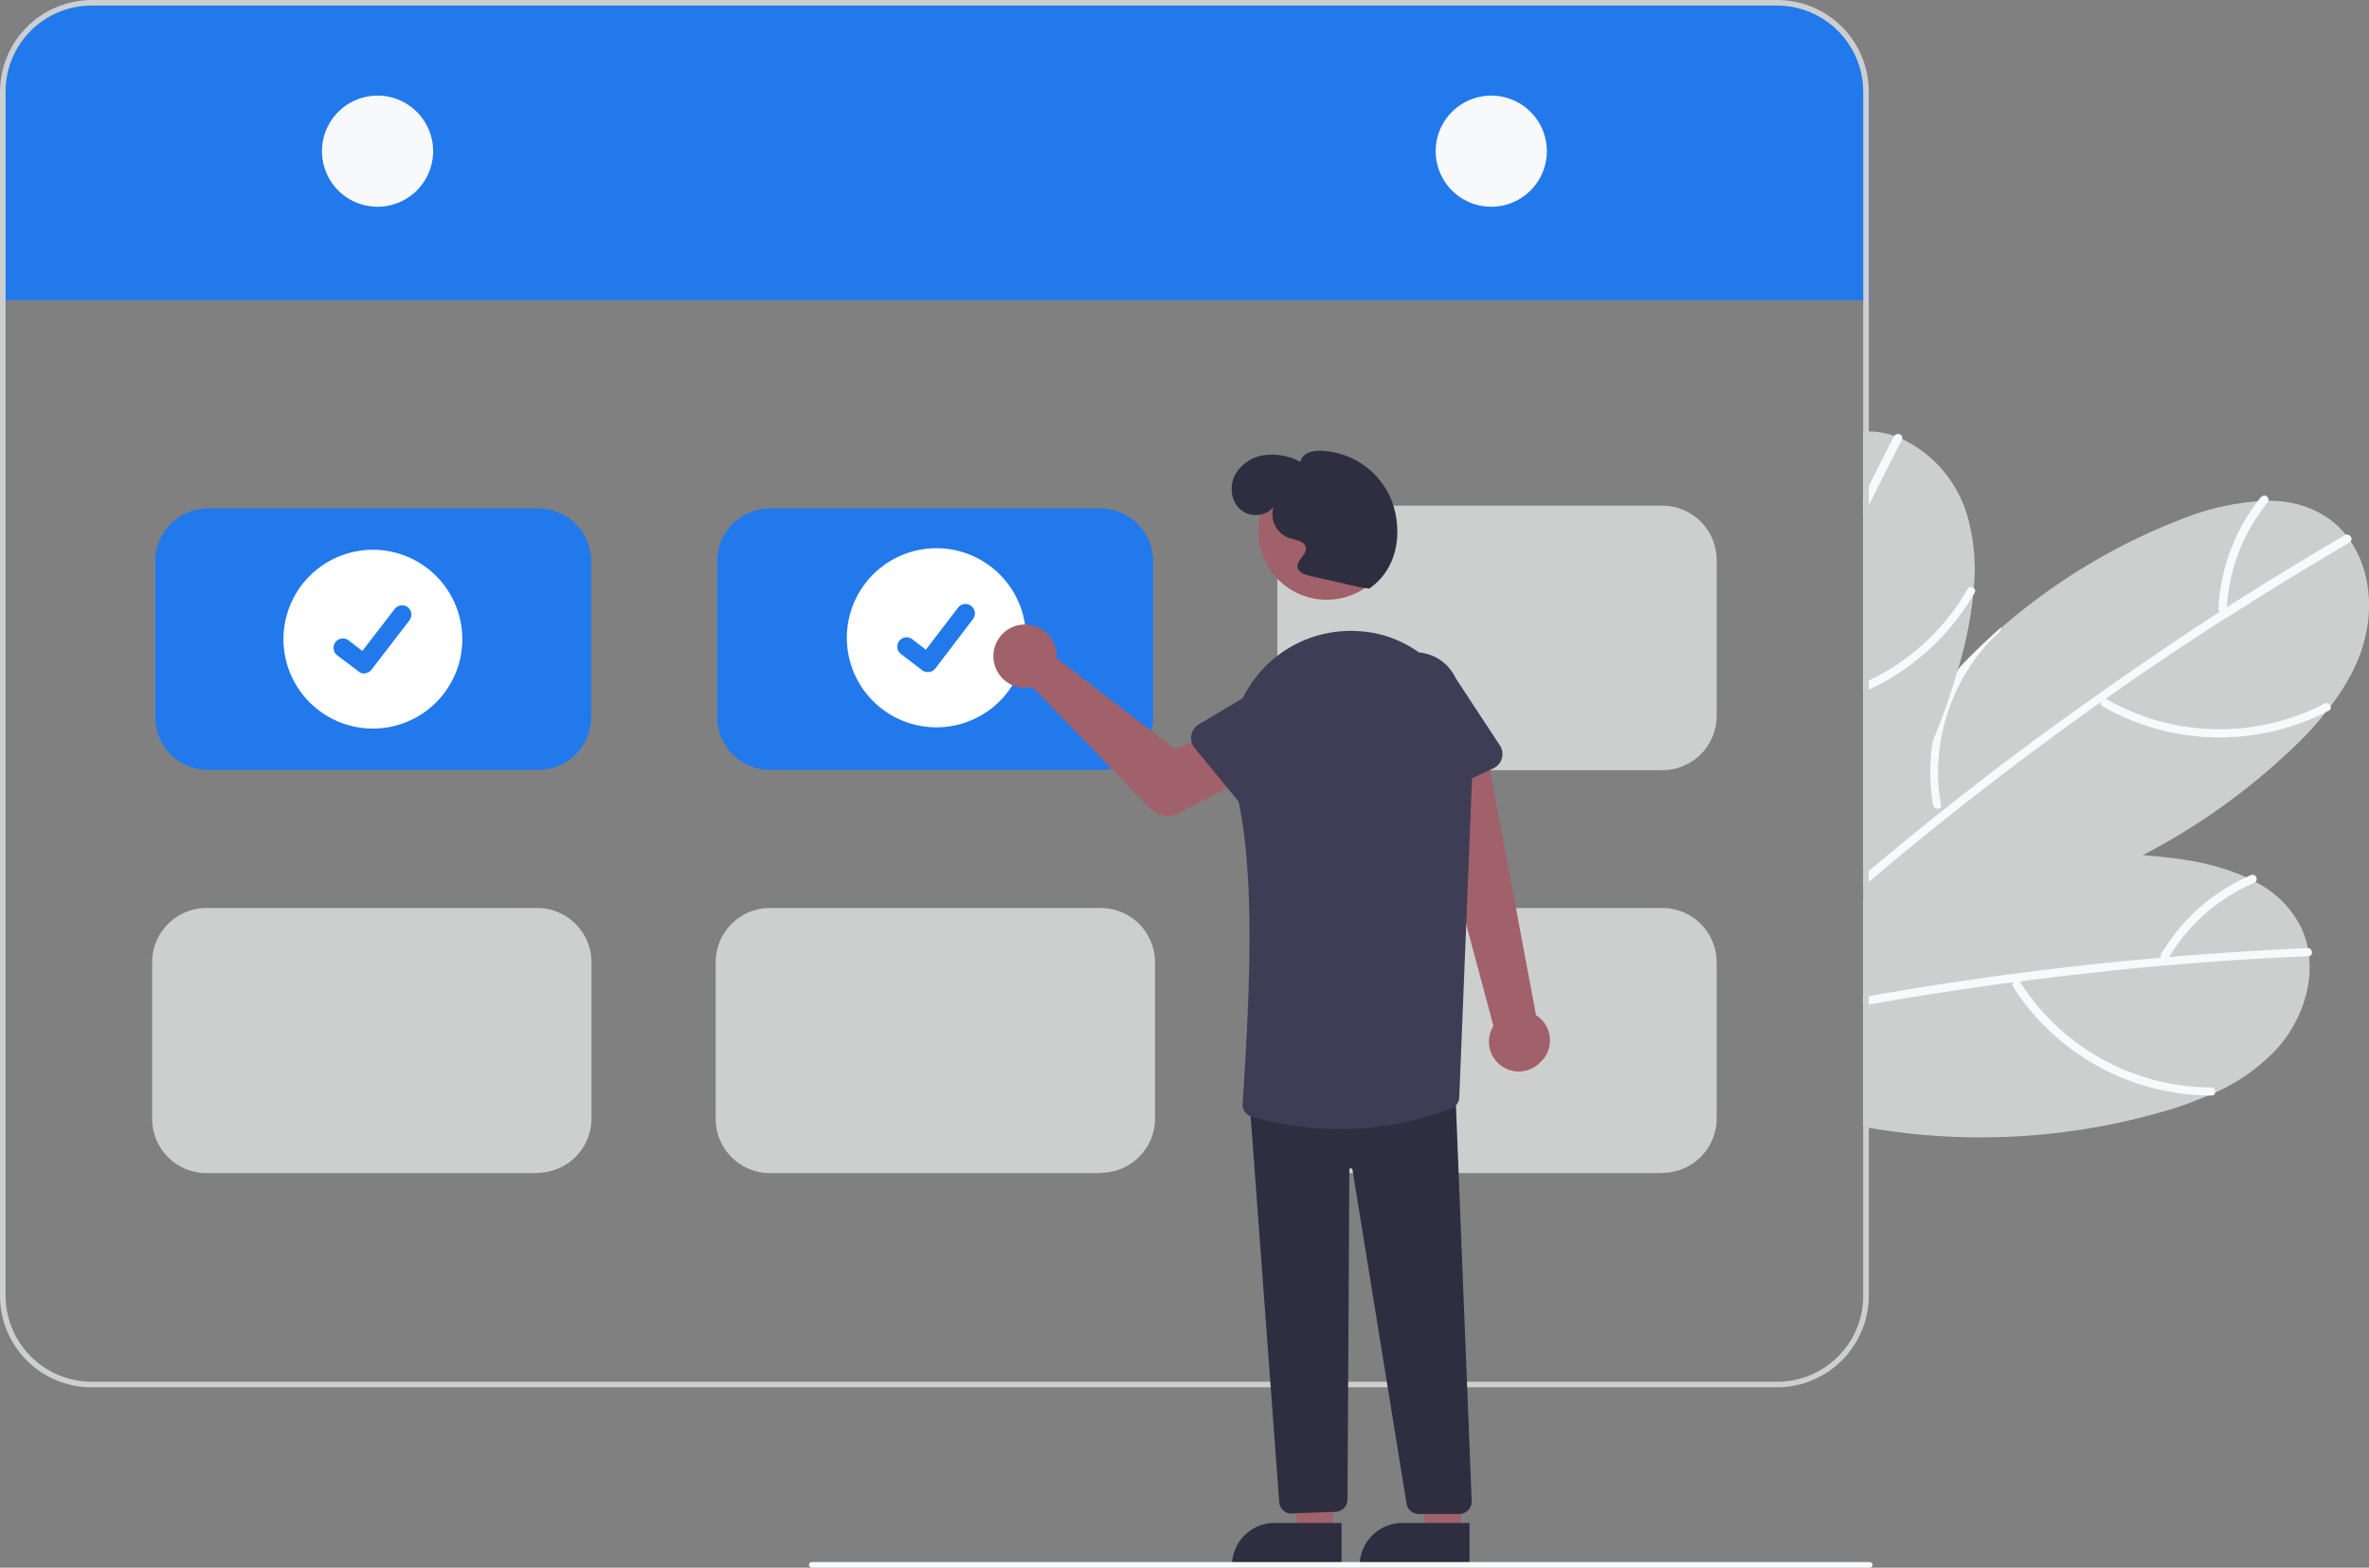 <svg xmlns="http://www.w3.org/2000/svg" width="763" height="505" fill="none"><rect width="100%" height="100%" fill="#808080" stroke="none"/><g clip-path="url(#a)"><path fill="#CDCECE" d="M733.2 338a62.1 62.1 0 0 1-19.8 14l-2 .9h-.2c-5 2.1-10 4-15.3 5.4a211.8 211.8 0 0 1-94 5l-1.8-.4v-72.5l1.8-.7a192.7 192.7 0 0 1 99.2-13.1c7.6 1 15.4 2.8 22.3 6l3 1.5a32.6 32.6 0 0 1 14.5 14.2 28.5 28.5 0 0 1 2.8 9.7c1.2 10.6-3.2 22-10.5 30Z"/><path fill="#F8F9FA" d="M743.8 308h-.3a1083 1083 0 0 0-45.9 3h-.2c-15.7 1.4-31.3 3.1-47 5.2l-2 .2a1119.5 1119.5 0 0 0-46.5 7.2l-1.8.4v-2.7l1.8-.4a1071 1071 0 0 1 94.1-12.4l2.6-.2a1093.2 1093.2 0 0 1 44.8-2.9c1.4.2 1.7 2.3.4 2.6Z"/><path fill="#F8F9FA" d="M712 350.3a73.3 73.3 0 0 1-61.4-34c-1-1.4-3 .2-2.2 1.6a75.9 75.9 0 0 0 64 35c1.6 0 1.3-2.7-.4-2.7Z"/><path fill="#CDCECE" d="M631.3 280.2a1.5 1.5 0 0 1-1.1 1 58.4 58.4 0 0 0-29 17.5l-1 1.2v-4l1.7-1.7c3.6-3.4 7.6-6.5 11.9-9 5.7-2 11.6-3.6 17.5-5Z"/><path fill="#F8F9FA" d="M725 281.9a62 62 0 0 0-29 25.5 1.3 1.3 0 0 0 .7 1.8 1.4 1.4 0 0 0 1.8-.7 59 59 0 0 1 27.5-24.1c1.6-.7.6-3.2-1-2.5Z"/><path fill="#CDCECE" d="M761.6 206c-2 7.9-6 15-11 21.5l-1.4 1.8c-3.4 4.3-7.1 8.3-11.1 12a208.8 208.8 0 0 1-136.2 57.4h-1.7V258a196.2 196.2 0 0 1 104.6-91.6 81 81 0 0 1 25.8-5.1c7 0 13.7 1.7 19.5 5.8a27.7 27.7 0 0 1 7 7.3c6 8.9 7.3 21 4.5 31.5Z"/><path fill="#F8F9FA" d="m757.1 174.5-.2.2a977.4 977.4 0 0 0-39.2 24h-.2c-13.3 8.5-26.4 17.3-39.3 26.4l-1.6 1.1A1092.3 1092.3 0 0 0 602 284l-1.8 1.5v-3.4l1.8-1.6a1044.8 1044.8 0 0 1 74-57 1266.8 1266.8 0 0 1 39-26.5l2.1-1.3a1078 1078 0 0 1 38.3-23.4c1.4-.5 2.6 1.2 1.6 2.1Z"/><path fill="#F8F9FA" d="M748.6 226.7a73.3 73.3 0 0 1-70.2-1.5c-1.5-.9-2.6 1.5-1.1 2.4a76 76 0 0 0 72.8 1.3c1.5-.8 0-3-1.5-2.2Zm-126 32.7a64.6 64.6 0 0 1 8.8-44.7 222 222 0 0 1 13.1-12.6 1.5 1.5 0 0 1-.5 1.4 61.8 61.8 0 0 0-18.8 56.2l-.2.5a1.5 1.5 0 0 1-2-.1l-.4-.7ZM728.3 160a62 62 0 0 0-13.8 36.2 1.3 1.3 0 0 0 1.5 1.2 1.4 1.4 0 0 0 1.2-1.4 59 59 0 0 1 13.2-34.2c1-1.3-1-3-2-1.7Z"/><path fill="#CDCECE" d="m635.7 189.5-.2 2.3a126.3 126.3 0 0 1-5.2 24.8 205 205 0 0 1-30.2 62.3V139a19.8 19.8 0 0 1 2.7 0 27.1 27.1 0 0 1 9.8 2.4 39.7 39.7 0 0 1 20.8 24 62 62 0 0 1 2.3 24.2Z"/><path fill="#F8F9FA" d="M612.6 141.3v.3a1064.7 1064.7 0 0 0-12.5 24.9v-6.1a556.7 556.7 0 0 1 10-20c.9-1.2 3-.4 2.5 1Zm23.4 49.6-.5.9a76.8 76.8 0 0 1-35.4 31.2v-3l1.8-.8a72.3 72.3 0 0 0 32-29.8 1.5 1.5 0 0 1 2.1.4 1 1 0 0 1 0 1.1Z"/><path fill="#2179EC" d="M602 29.5v68h-2v-.8H1.8v.7H0V29.5A29.5 29.5 0 0 1 29.5 0h542.9a29.6 29.6 0 0 1 29.5 29.5Z"/><path fill="#CDCECE" d="M572.4 0H29.5A29.6 29.6 0 0 0 0 29.5v388a29.5 29.5 0 0 0 29.5 29.4h542.9a29.6 29.6 0 0 0 29.5-29.5V29.5A29.5 29.5 0 0 0 572.4 0Zm27.7 417.4a27.7 27.7 0 0 1-27.7 27.7H29.5a27.8 27.8 0 0 1-27.7-27.7V29.5A27.7 27.7 0 0 1 29.5 1.8h542.9a27.8 27.8 0 0 1 27.7 27.7v388Z"/><path fill="#F8F9FA" d="M121.6 66.6a17.9 17.9 0 1 0 0-35.8 17.9 17.9 0 0 0 0 35.8Zm358.7 0a17.9 17.9 0 1 0 0-35.8 17.9 17.9 0 0 0 0 35.8Z"/><path fill="#2179EC" d="M173.3 248H67a17 17 0 0 1-17-17v-50.2a17 17 0 0 1 17-17h106.4a17 17 0 0 1 17 17V231a17 17 0 0 1-17 17Zm181 0H248a17 17 0 0 1-17-17v-50.2a17 17 0 0 1 17-17h106.4a17 17 0 0 1 17 17V231a17 17 0 0 1-17 17Z"/><path fill="#CDCECE" d="M354.3 377.9H248a17.5 17.5 0 0 1-17.5-17.5V310a17.5 17.5 0 0 1 17.5-17.5h106.4A17.5 17.5 0 0 1 372 310v50.3a17.5 17.5 0 0 1-17.6 17.5Zm-181.3 0H66.6A17.5 17.5 0 0 1 49 360.4V310a17.5 17.5 0 0 1 17.6-17.5H173a17.5 17.5 0 0 1 17.5 17.5v50.3a17.5 17.5 0 0 1-17.5 17.5Zm362.4 0H428.9a17.5 17.5 0 0 1-17.5-17.5V310a17.5 17.5 0 0 1 17.5-17.5h106.5a17.5 17.5 0 0 1 17.5 17.5v50.3a17.5 17.5 0 0 1-17.5 17.5Zm0-129.8H428.9a17.5 17.5 0 0 1-17.5-17.5v-50.2a17.5 17.5 0 0 1 17.5-17.5h106.5a17.5 17.5 0 0 1 17.5 17.5v50.2a17.5 17.5 0 0 1-17.5 17.5Z"/><path fill="#fff" d="M120.1 234.7a28.8 28.8 0 1 0 0-57.6 28.8 28.8 0 0 0 0 57.6Z"/><path fill="#2179EC" d="M117.3 217a3 3 0 0 1-1.8-.7l-6.9-5.2a3 3 0 1 1 3.7-4.8l4.4 3.4 10.4-13.5a3 3 0 0 1 4.2-.6 3 3 0 0 1 .6 4.2l-12.3 16a3 3 0 0 1-2.3 1.1Z"/><path fill="#fff" d="M301.6 234.3a28.8 28.8 0 1 0 0-57.7 28.8 28.8 0 0 0 0 57.7Z"/><path fill="#2179EC" d="M298.8 216.5a3 3 0 0 1-1.8-.6l-6.8-5.2a3 3 0 1 1 3.6-4.8l4.4 3.4 10.4-13.6a3 3 0 0 1 4.2-.5 3 3 0 0 1 .6 4.2l-12.2 16a3 3 0 0 1-2.4 1.1Z"/><path fill="#A0616A" d="M496.7 341.6a9.6 9.6 0 0 0-2-14.6l-16.1-86-19.6 7.3 22 82.2a9.6 9.6 0 0 0 15.7 11ZM340.3 210.4v1.6l38.1 29.3 10.8-4.4 8.9 15.4-18.4 9.7a7.8 7.8 0 0 1-9.2-1.5l-38-39.2a10.2 10.2 0 1 1 7.8-10.9Zm89 283.7h-11l-5.2-33.3h16.2v33.3Z"/><path fill="#2F2E41" d="M432.1 504.8h-35.3v-.5a13.7 13.7 0 0 1 13.7-13.7h21.6v14.2Z"/><path fill="#A0616A" d="M470.5 494.1h-11l-5.2-33.3h16.2v33.3Z"/><path fill="#2F2E41" d="M473.3 504.8h-35.4v-.5a13.8 13.8 0 0 1 13.8-13.7h21.6v14.2ZM416 487.6a4 4 0 0 1-4-3.7l-9.5-128.4h.5l65.7-5.5v.5l5.3 133a4 4 0 0 1-4 4.2h-13a4 4 0 0 1-4-3.4l-17.4-107.5a.4.4 0 0 0-1 .1L434 483a4 4 0 0 1-3.8 4l-13.8.5h-.2Z"/><path fill="#A0616A" d="M427.3 193.2a22 22 0 1 0 0-44 22 22 0 0 0 0 44Z"/><path fill="#3F3D56" d="M431.6 363.7a106 106 0 0 1-28.5-4 4 4 0 0 1-2.9-4.1c3-44.4 3.7-78.9-2.5-102.7a40 40 0 0 1 3.3-29.4 38.7 38.7 0 0 1 36.3-20.2c21.3 1 37.8 20.3 37 42.8L470 353.5a4 4 0 0 1-2.6 3.6 102.2 102.2 0 0 1-35.8 6.6Z"/><path fill="#3F3D56" d="M401.3 261.1 384.8 241a5.1 5.1 0 0 1 1.4-7.7l22.3-13.3a14.3 14.3 0 0 1 18 22.2l-17.4 19.1a5.1 5.1 0 0 1-7.8-.2Zm51.7-2.5a5.2 5.2 0 0 1-2.8-3.2l-7.4-24.8a14.3 14.3 0 0 1 26-12.2L483 240a5.1 5.1 0 0 1-2 7.5l-23.6 11a5.2 5.2 0 0 1-4.3 0Z"/><path fill="#2F2E41" d="m438.2 189.2-16.3-3.7c-1.7-.4-3.7-1.1-4-2.8-.3-2.3 3-3.9 2.7-6.2-.3-2.2-3.3-2.5-5.4-3.2a8.1 8.1 0 0 1-5-10.1c-2.4 3.3-7.7 3.6-10.7.9-3-2.6-3.6-7.4-1.8-11a12.8 12.8 0 0 1 9.6-6.5c4-.5 8 .3 11.6 2.2.3-2.6 3.4-3.6 6-3.6a25.4 25.4 0 0 1 23.8 17.4c3.1 10 1 21-7.7 27l-2.8-.4Z"/><path fill="#F8F9FA" d="M602.2 505H261.4a.9.9 0 0 1-.6-1.5c.1-.2.4-.3.6-.3h340.8a.9.9 0 0 1 .9 1 .9.9 0 0 1-1 .8Z"/></g><defs><clipPath id="a"><path fill="#fff" d="M0 0h763v505H0z"/></clipPath></defs></svg>